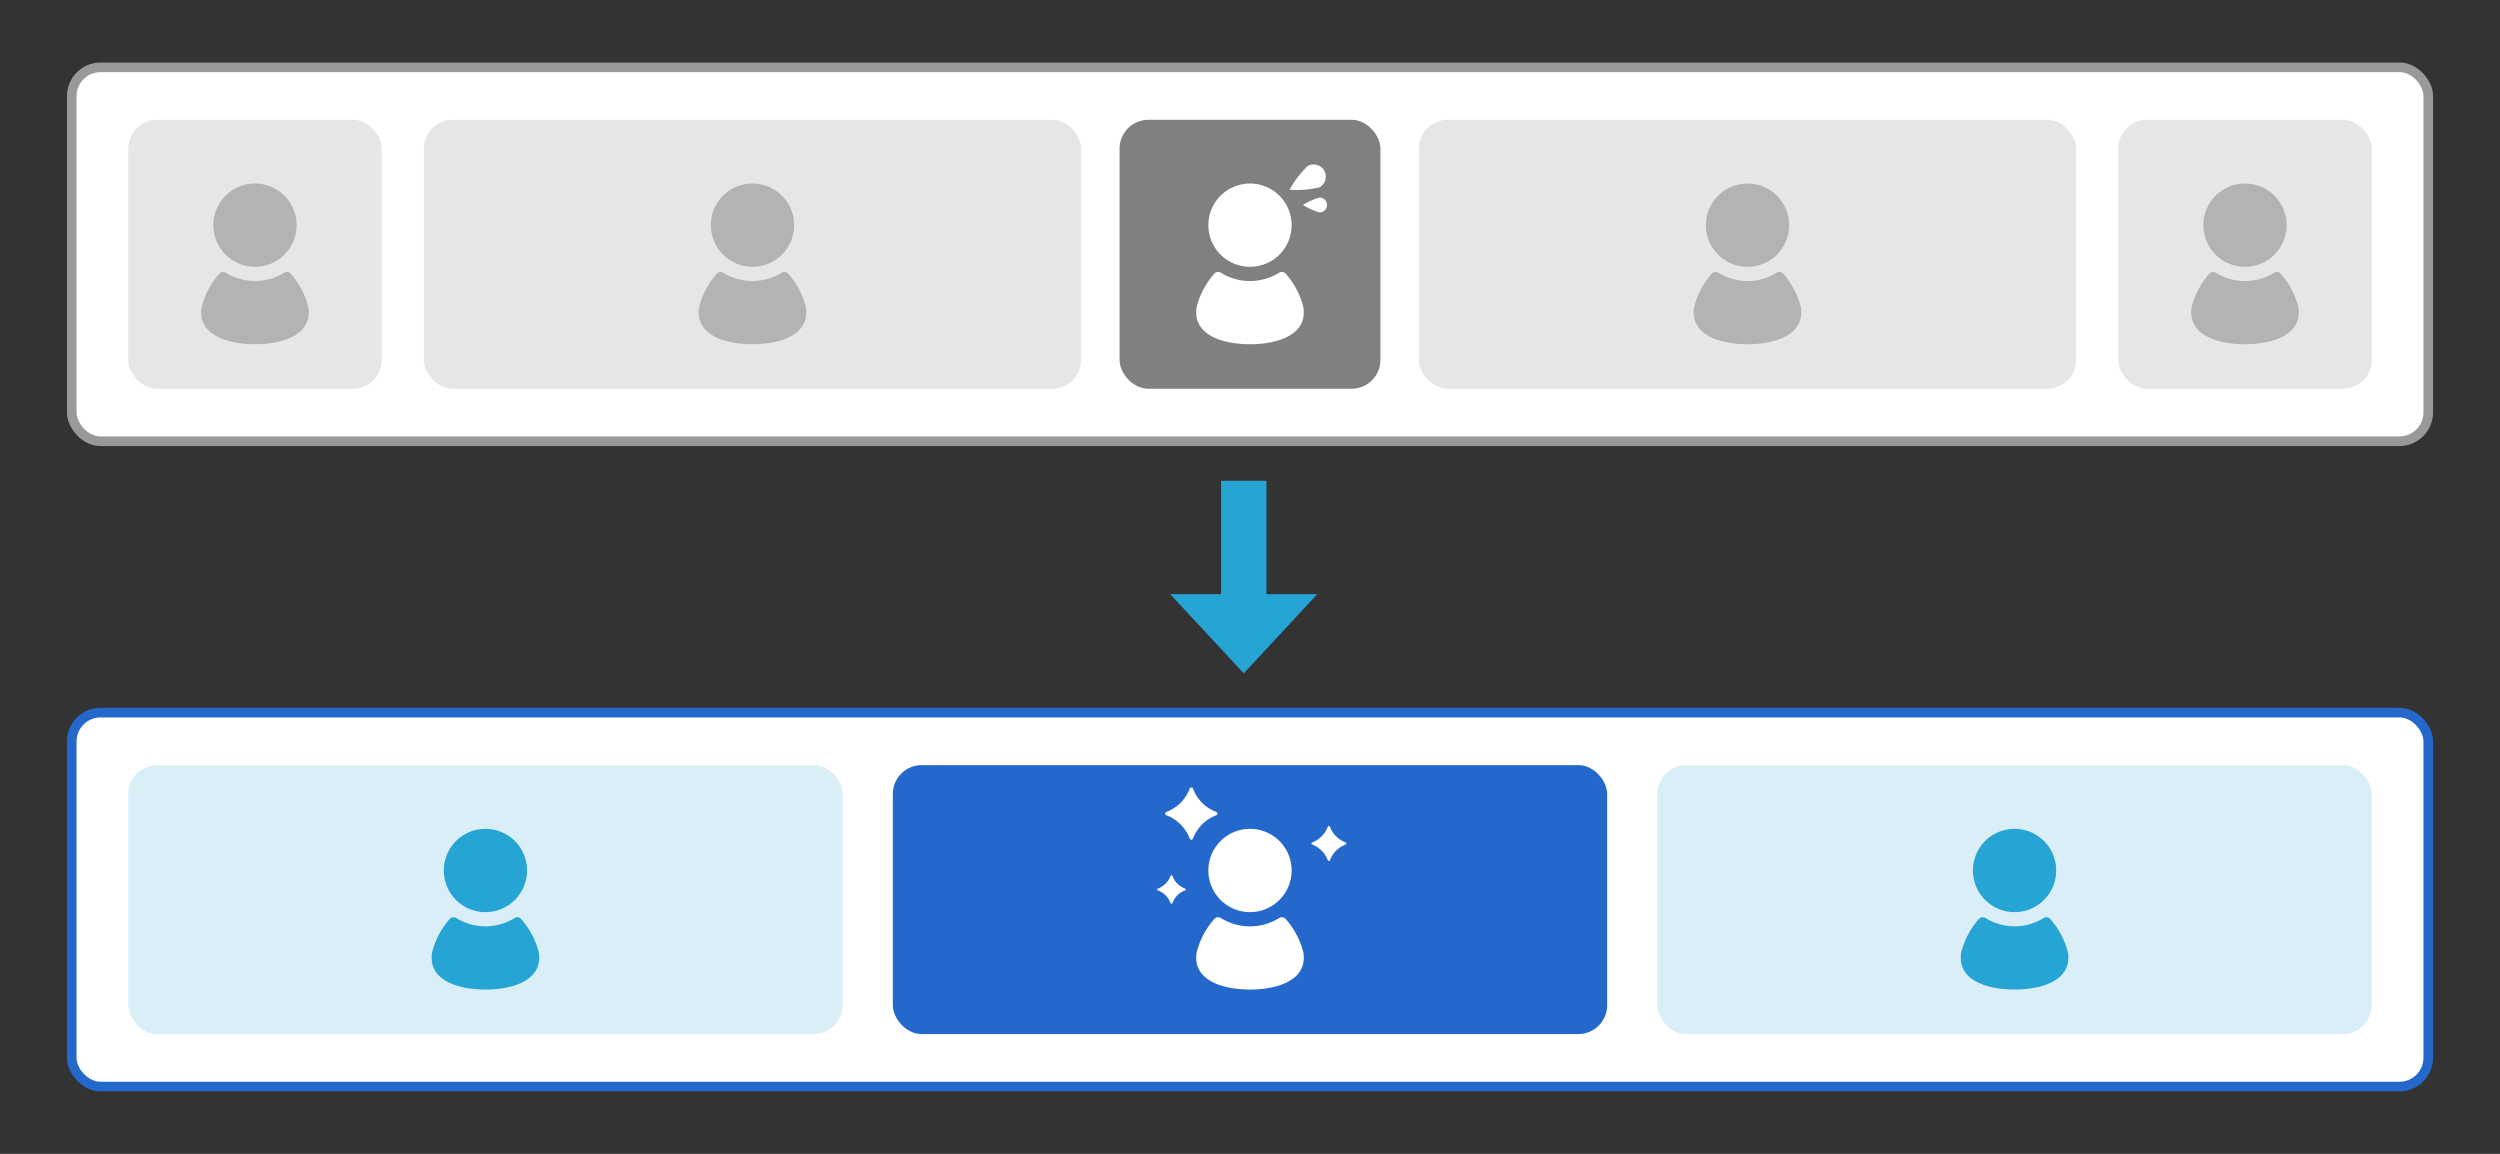<svg xmlns="http://www.w3.org/2000/svg" width="260" height="120" viewBox="0 0 260 120">
  <rect x="0" y="0" width="260" height="120" fill="#333333" stroke="none"/>
  <g id="img_wpreasons_stability_03" transform="translate(-10 -10)">
    <rect id="長方形_205" data-name="長方形 205" width="260" height="120" transform="translate(10 10)" fill="#fff" opacity="0"/>
    <rect id="長方形_7" data-name="長方形 7" width="245.078" height="38.887" rx="3" transform="translate(17.461 84.113)" fill="#fff" stroke="#2468cb" stroke-miterlimit="10" stroke-width="1"/>
    <rect id="長方形_8" data-name="長方形 8" width="74.291" height="27.972" rx="3" transform="translate(102.854 89.571)" fill="#2468cb"/>
    <g id="グループ_13" data-name="グループ 13" transform="translate(-1383 -957)">
      <path id="パス_15" data-name="パス 15" d="M1523,1061.86a4.33,4.33,0,1,0-4.33-4.33A4.33,4.33,0,0,0,1523,1061.86Z" fill="#fff"/>
      <path id="パス_16" data-name="パス 16" d="M1528.545,1066.032a8.319,8.319,0,0,0-1.879-3.508.551.551,0,0,0-.636-.047,5.757,5.757,0,0,1-6.06,0,.553.553,0,0,0-.637.047,8.328,8.328,0,0,0-1.878,3.508c-.475,2.851,2.571,3.881,5.545,3.881S1529.02,1068.883,1528.545,1066.032Z" fill="#fff"/>
    </g>
    <rect id="長方形_9" data-name="長方形 9" width="74.291" height="27.972" rx="3" transform="translate(182.369 89.571)" fill="#d9eef7"/>
    <g id="グループ_14" data-name="グループ 14" transform="translate(-1383 -957)">
      <path id="パス_17" data-name="パス 17" d="M1602.515,1061.86a4.33,4.33,0,1,0-4.33-4.33A4.33,4.33,0,0,0,1602.515,1061.86Z" fill="#26a4d4"/>
      <path id="パス_18" data-name="パス 18" d="M1608.06,1066.032a8.329,8.329,0,0,0-1.878-3.508.553.553,0,0,0-.637-.047,5.757,5.757,0,0,1-6.06,0,.551.551,0,0,0-.636.047,8.319,8.319,0,0,0-1.879,3.508c-.475,2.851,2.571,3.881,5.545,3.881S1608.535,1068.883,1608.06,1066.032Z" fill="#26a4d4"/>
    </g>
    <rect id="長方形_10" data-name="長方形 10" width="74.291" height="27.972" rx="3" transform="translate(23.339 89.571)" fill="#d9eef7"/>
    <g id="グループ_15" data-name="グループ 15" transform="translate(-1383 -957)">
      <path id="パス_19" data-name="パス 19" d="M1443.485,1061.86a4.33,4.33,0,1,0-4.33-4.33A4.33,4.33,0,0,0,1443.485,1061.86Z" fill="#26a4d4"/>
      <path id="パス_20" data-name="パス 20" d="M1449.03,1066.032a8.319,8.319,0,0,0-1.879-3.508.551.551,0,0,0-.636-.047,5.757,5.757,0,0,1-6.06,0,.553.553,0,0,0-.637.047,8.329,8.329,0,0,0-1.878,3.508c-.475,2.851,2.57,3.881,5.545,3.881S1449.505,1068.883,1449.03,1066.032Z" fill="#26a4d4"/>
    </g>
    <rect id="長方形_11" data-name="長方形 11" width="245.078" height="38.887" rx="3" transform="translate(17.461 17)" fill="#fff" stroke="#999" stroke-miterlimit="10" stroke-width="1"/>
    <rect id="長方形_12" data-name="長方形 12" width="27.13" height="27.972" rx="3" transform="translate(126.435 22.458)" fill="gray"/>
    <g id="グループ_16" data-name="グループ 16" transform="translate(-1383 -957)">
      <path id="パス_21" data-name="パス 21" d="M1523,994.747a4.33,4.33,0,1,0-4.33-4.33A4.33,4.33,0,0,0,1523,994.747Z" fill="#fff"/>
      <path id="パス_22" data-name="パス 22" d="M1528.545,998.919a8.319,8.319,0,0,0-1.879-3.508.551.551,0,0,0-.636-.047,5.756,5.756,0,0,1-6.06,0,.553.553,0,0,0-.637.047,8.328,8.328,0,0,0-1.878,3.508c-.475,2.851,2.571,3.881,5.545,3.881S1529.02,1001.77,1528.545,998.919Z" fill="#fff"/>
    </g>
    <rect id="長方形_13" data-name="長方形 13" width="26.361" height="27.972" rx="3" transform="translate(230.3 22.458)" fill="#e6e6e6"/>
    <g id="グループ_17" data-name="グループ 17" transform="translate(-1383 -957)">
      <path id="パス_23" data-name="パス 23" d="M1626.48,994.747a4.33,4.33,0,1,0-4.329-4.33A4.33,4.33,0,0,0,1626.48,994.747Z" fill="#b3b3b3"/>
      <path id="パス_24" data-name="パス 24" d="M1632.025,998.919a8.328,8.328,0,0,0-1.878-3.508.553.553,0,0,0-.637-.047,5.755,5.755,0,0,1-6.059,0,.553.553,0,0,0-.637.047,8.33,8.33,0,0,0-1.879,3.508c-.475,2.851,2.571,3.881,5.545,3.881S1632.5,1001.77,1632.025,998.919Z" fill="#b3b3b3"/>
    </g>
    <rect id="長方形_14" data-name="長方形 14" width="26.361" height="27.972" rx="3" transform="translate(23.339 22.458)" fill="#e6e6e6"/>
    <g id="グループ_18" data-name="グループ 18" transform="translate(-1383 -957)">
      <path id="パス_25" data-name="パス 25" d="M1419.52,994.747a4.33,4.33,0,1,0-4.33-4.33A4.33,4.33,0,0,0,1419.52,994.747Z" fill="#b3b3b3"/>
      <path id="パス_26" data-name="パス 26" d="M1425.065,998.919a8.33,8.33,0,0,0-1.879-3.508.553.553,0,0,0-.637-.047,5.755,5.755,0,0,1-6.059,0,.553.553,0,0,0-.637.047,8.328,8.328,0,0,0-1.878,3.508c-.475,2.851,2.57,3.881,5.545,3.881S1425.54,1001.77,1425.065,998.919Z" fill="#b3b3b3"/>
    </g>
    <rect id="長方形_15" data-name="長方形 15" width="68.346" height="27.972" rx="3" transform="translate(157.567 22.458)" fill="#e6e6e6"/>
    <g id="グループ_19" data-name="グループ 19" transform="translate(-1383 -957)">
      <path id="パス_27" data-name="パス 27" d="M1574.74,994.747a4.33,4.33,0,1,0-4.33-4.33A4.33,4.33,0,0,0,1574.74,994.747Z" fill="#b3b3b3"/>
      <path id="パス_28" data-name="パス 28" d="M1580.285,998.919a8.328,8.328,0,0,0-1.878-3.508.553.553,0,0,0-.637-.047,5.756,5.756,0,0,1-6.06,0,.551.551,0,0,0-.636.047,8.319,8.319,0,0,0-1.879,3.508c-.475,2.851,2.571,3.881,5.545,3.881S1580.76,1001.77,1580.285,998.919Z" fill="#b3b3b3"/>
    </g>
    <rect id="長方形_16" data-name="長方形 16" width="68.346" height="27.972" rx="3" transform="translate(54.087 22.458)" fill="#e6e6e6"/>
    <g id="グループ_20" data-name="グループ 20" transform="translate(-1383 -957)">
      <path id="パス_29" data-name="パス 29" d="M1471.26,994.747a4.33,4.33,0,1,0-4.33-4.33A4.33,4.33,0,0,0,1471.26,994.747Z" fill="#b3b3b3"/>
      <path id="パス_30" data-name="パス 30" d="M1476.805,998.919a8.319,8.319,0,0,0-1.879-3.508.551.551,0,0,0-.636-.047,5.756,5.756,0,0,1-6.06,0,.553.553,0,0,0-.637.047,8.328,8.328,0,0,0-1.878,3.508c-.475,2.851,2.57,3.881,5.545,3.881S1477.28,1001.77,1476.805,998.919Z" fill="#b3b3b3"/>
    </g>
    <g id="グループ_21" data-name="グループ 21" transform="translate(-1383 -957)">
      <rect id="長方形_17" data-name="長方形 17" width="12.006" height="4.718" transform="translate(1524.708 1017) rotate(90)" fill="#26a4d4"/>
      <path id="パス_31" data-name="パス 31" d="M1522.349,1037.028l7.647-8.236H1514.7Z" fill="#26a4d4"/>
    </g>
    <g id="グループ_22" data-name="グループ 22" transform="translate(-1383 -957)">
      <path id="パス_32" data-name="パス 32" d="M1530.233,989.09a.773.773,0,0,0,0-1.547,6.579,6.579,0,0,0-1.727.773A6.563,6.563,0,0,0,1530.233,989.09Z" fill="#fff"/>
      <path id="パス_33" data-name="パス 33" d="M1530.182,986.5a1.263,1.263,0,1,0-1.2-2.221,10.673,10.673,0,0,0-1.875,2.453A10.705,10.705,0,0,0,1530.182,986.5Z" fill="#fff"/>
    </g>
    <path id="パス_34" data-name="パス 34" d="M1514.292,1051.782a4.152,4.152,0,0,1,2.44,2.44.183.183,0,0,0,.335,0,4.15,4.15,0,0,1,2.441-2.44.184.184,0,0,0,0-.335,4.149,4.149,0,0,1-2.441-2.441.184.184,0,0,0-.335,0,4.151,4.151,0,0,1-2.44,2.441A.184.184,0,0,0,1514.292,1051.782Z" transform="translate(-1383 -957)" fill="#fff"/>
    <path id="パス_35" data-name="パス 35" d="M1529.464,1054.835a2.769,2.769,0,0,1,1.628,1.629.123.123,0,0,0,.224,0,2.769,2.769,0,0,1,1.628-1.629.122.122,0,0,0,0-.223,2.772,2.772,0,0,1-1.628-1.629.123.123,0,0,0-.224,0,2.772,2.772,0,0,1-1.628,1.629A.122.122,0,0,0,1529.464,1054.835Z" transform="translate(-1383 -957)" fill="#fff"/>
    <path id="パス_36" data-name="パス 36" d="M1516.254,1059.414a2.263,2.263,0,0,1-1.33-1.33.1.1,0,0,0-.182,0,2.263,2.263,0,0,1-1.33,1.33.1.1,0,0,0,0,.183,2.263,2.263,0,0,1,1.33,1.33.1.1,0,0,0,.182,0,2.263,2.263,0,0,1,1.33-1.33A.1.1,0,0,0,1516.254,1059.414Z" transform="translate(-1383 -957)" fill="#fff"/>
  </g>
</svg>
